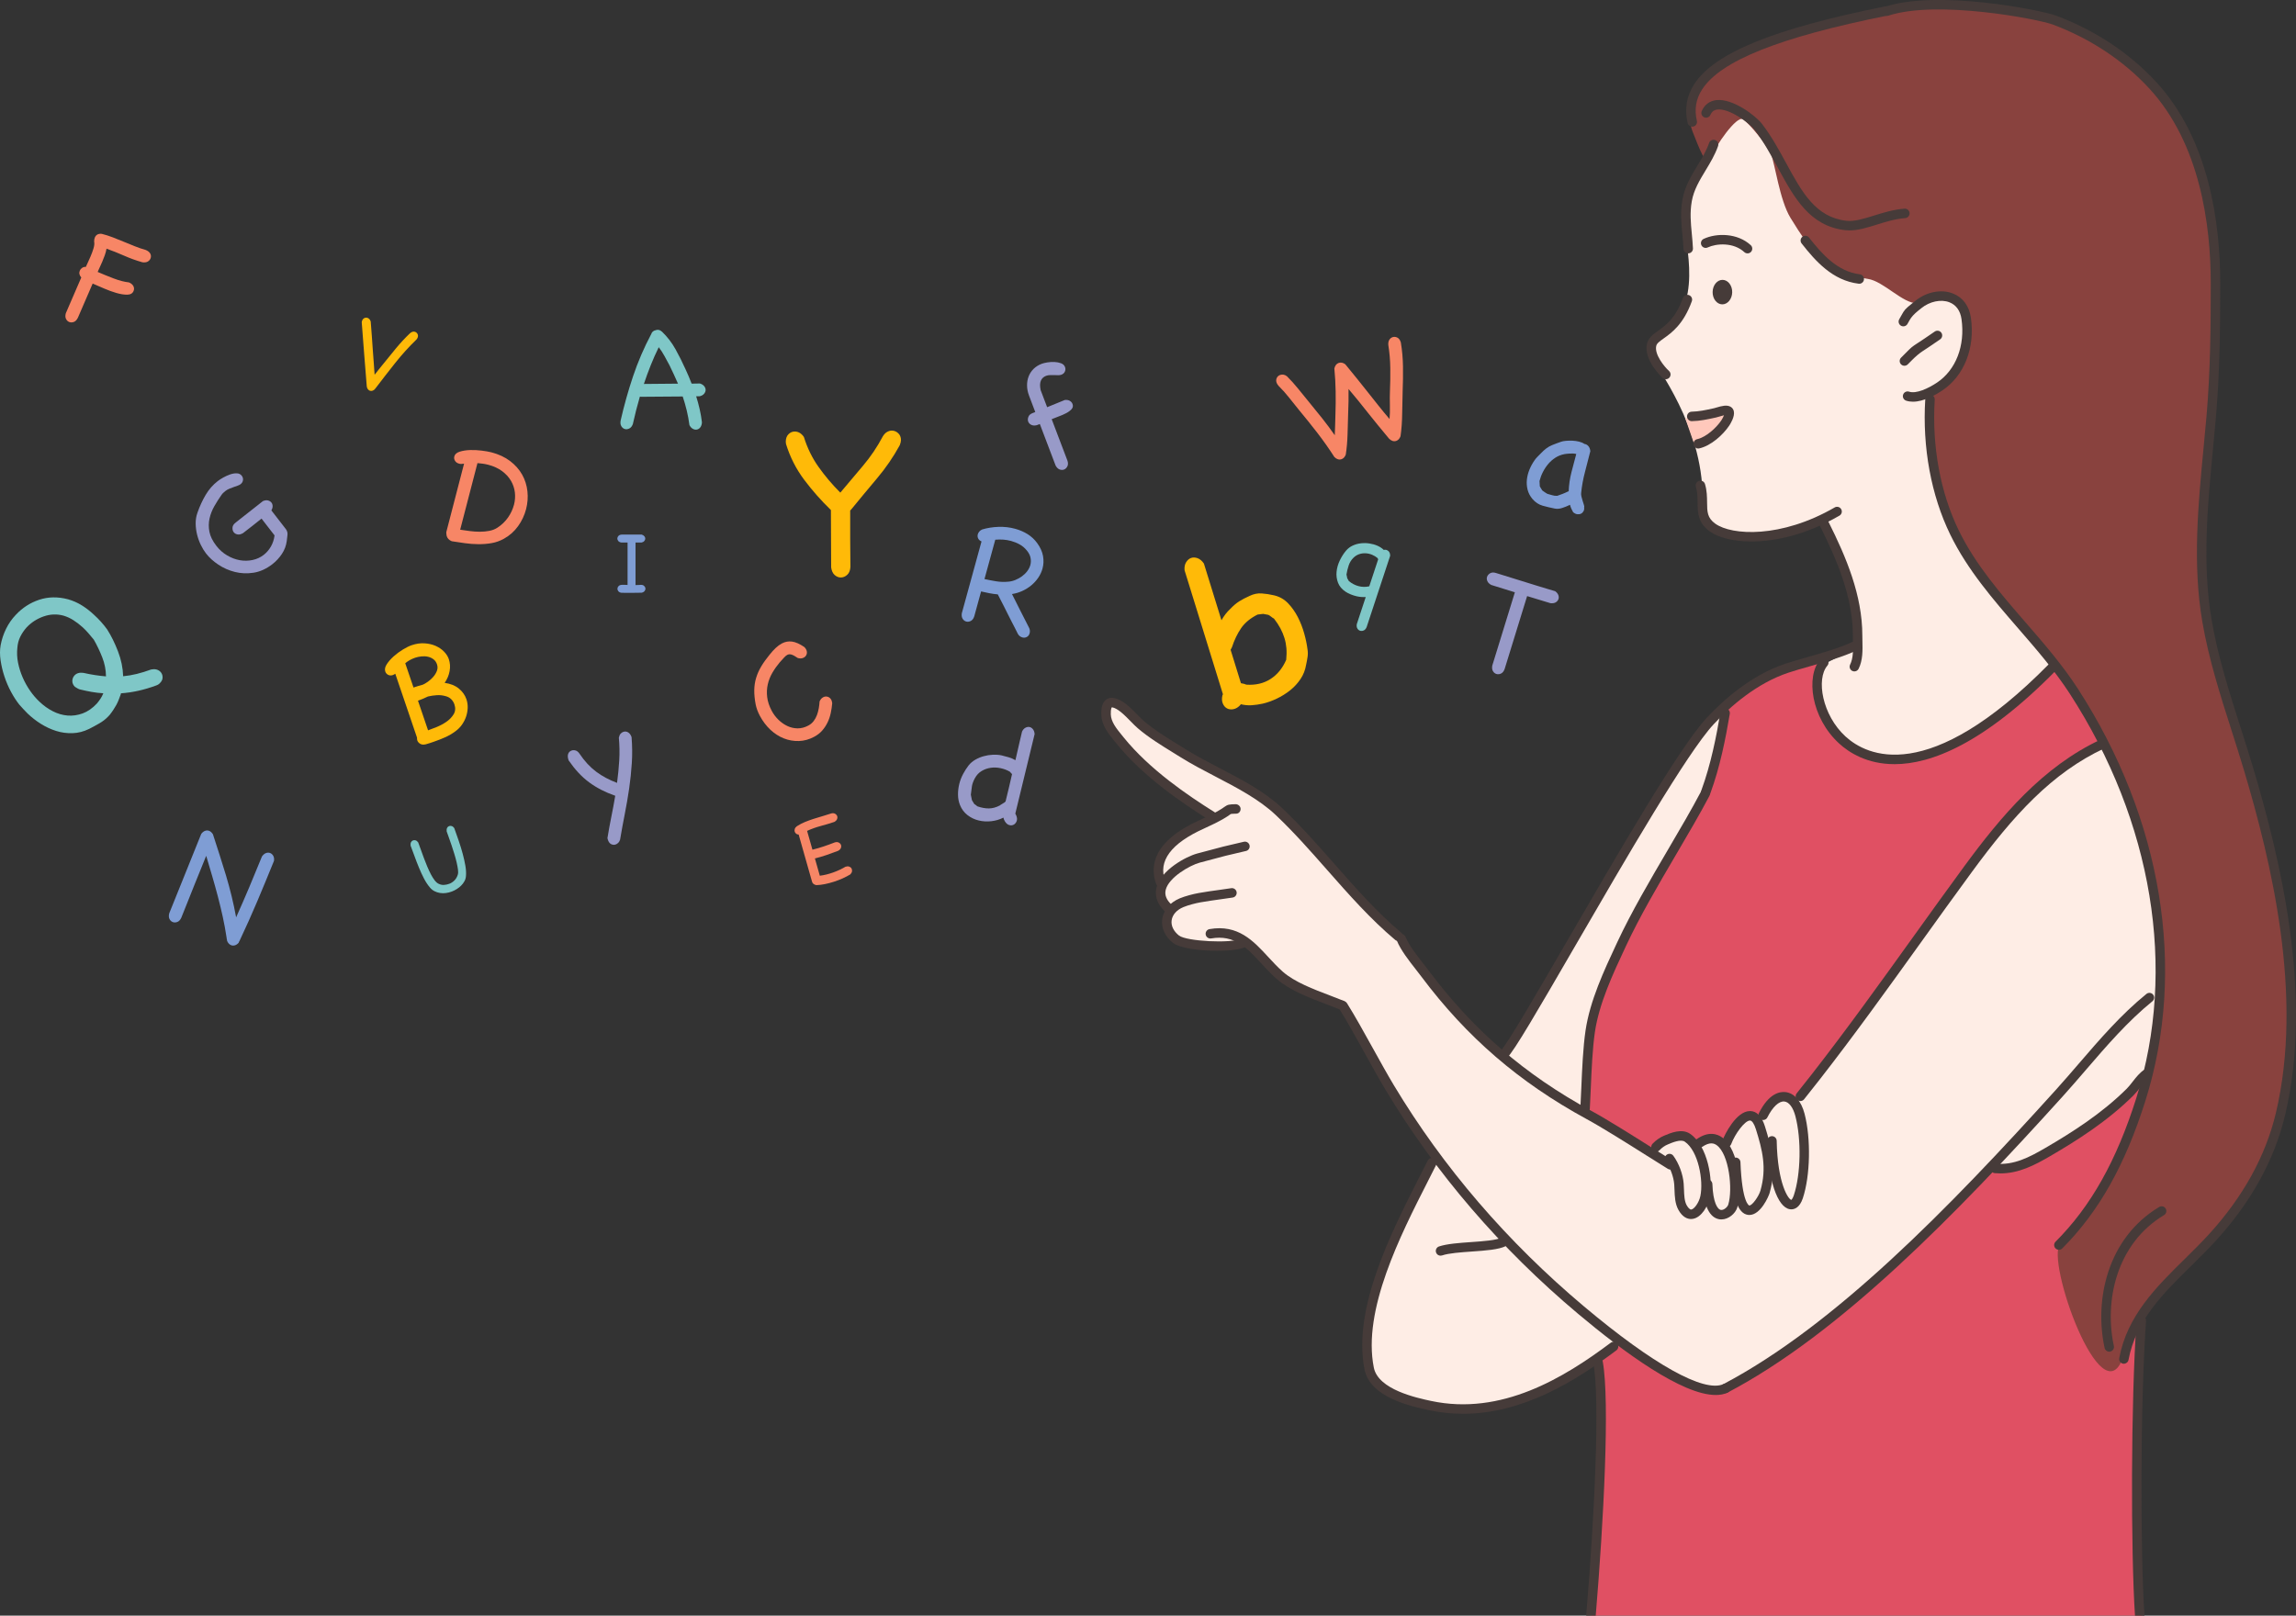 <?xml version="1.0" encoding="UTF-8"?>
<svg xmlns="http://www.w3.org/2000/svg" id="Layer_2" width="2091.6" height="1472.13" viewBox="0 0 2091.6 1472.13">
  <rect x="0" y="0" width="2091.6" height="1472.13" fill="#333333" stroke="none"/>
  <defs>
    <style>.cls-1,.cls-2,.cls-3,.cls-4,.cls-5,.cls-6,.cls-7,.cls-8,.cls-9,.cls-10{fill-rule:evenodd;}.cls-1,.cls-2,.cls-3,.cls-4,.cls-5,.cls-6,.cls-7,.cls-8,.cls-9,.cls-10,.cls-11{stroke-width:0px;}.cls-1,.cls-11{fill:#463b39;}.cls-2{fill:#89423e;}.cls-3{fill:#7fc7c7;}.cls-4{fill:#e05063;}.cls-5{fill:#ffc8bb;}.cls-6{fill:#ffba08;}.cls-7{fill:#feede5;}.cls-8{fill:#f78666;}.cls-9{fill:#989ac8;}.cls-10{fill:#7f9dd4;}</style>
  </defs>
  <g id="_Layer_">
    <g id="_ÎÓÈ_2_1_">
      <path class="cls-7" d="M1792.41,262.03c4.09-59.65-140.85-179.92-187.71-183.35-29.52-2.16-34.17,34.2-50.32,64.06-9.49,17.53-18.92,30.69-20.43,52.76-1.36,19.85,18.9,74.62-14.15,105.21-8.87,8.21-18.63,15.84-15.32,23.83,4.47,10.81,46.2,62.45,46.62,128.9.24,37.31,13.93,37.65,62.44,33.73,9.95-.81,32.89-5.51,42.84-12.8,7.16-5.25,39.21,75.69,35.66,104.78-2.97,24.45-48.04,20.93-45.95,49.43,4.38,59.48,70.42,82.58,102.6,71.72,64.85-21.89,158.12-115.92,166.42-154.59,11.53-53.68-123.81-267.63-122.71-283.68Z"></path>
      <path class="cls-7" d="M1571.72,651.88c-1.53,69.85-51.34,124.96-79.45,186.38-6.84,14.95-13.12,30.77-17.82,46.53-2.1,7.04-3.98,16.93-4.95,24.26-5.37,40.67,2.37,106.95,53.96,109.9,7.21.41,12.31.17,19.31-1.98,12.83-3.95,25.83-10.48,37.62-16.83,40-21.54,68.02-59.12,96.04-93.56,47-57.78,89.53-119.49,137.62-176.23,3.55-4.19,7.21-8.3,10.89-12.37,23.45-25.95,68.31-81.26,101.48-38.61,6.67,8.58,10.04,19.19,13.86,29.21,11.71,30.73,18.9,59,23.76,91.58,11.1,74.37,32.02,169.87-24.75,231.18-20.65,22.31-42.23,41.28-69.3,55.44-37.3,19.51-76.54,30.25-110.89,55.44-57.44,42.12-116.31,99.4-187.32,123.84-22.59,7.78-49.68-13.91-76.08-29.3-9.05-5.28-12.98-16.77-22.42-12.91-8.15,3.33-32.96,27.62-50.8,36.19-40.3,19.36-65.36,26.49-105.47,22.69-21.68-2.05-45.38-5.01-61.47-21.11-16.79-16.79-12.79-43.7-7.78-65.92,8.79-38.93,22.02-65.9,38.88-101.83,8.11-17.27,22.96-32.59,18.89-42.59-6.64-16.31-31.54-49.34-41.47-63.7-17.63-25.46-26.29-63.69-42.96-71.84-16.66-8.15-31.62-15.03-46.29-21.11-16.6-6.88-29.54-38.05-42.91-36.07-38.83,5.75-58.16,3.27-67.32-11.39-2.35-3.76.11-13.34-1-19.72-.91-5.24-5.52-7.18-6.15-11.6-2.04-14.15-2.35-24.03,2.69-35.01,5.7-12.41,10.4-11.17,18.81-20.79,1.29-1.47,29.7-10.4,23.26-16.83-18.26-18.26-54.33-34.78-70.29-56.93-8.75-12.14-24.76-25.76-20.79-41.09,3.38-13.01,28.07,13.01,33.66,17.82,24.75,21.28,43.45,27.48,68.81,41.08,40.6,21.78,74.49,59.03,106.63,93.77,28.19,30.48,49.37,48.16,57.23,60.19,16.83,25.74,24.72,36.61,41.58,53.96,9.15,9.41,34.32,40.26,47.02,46.04,10.89,4.95,49.64-69.02,59.9-87.12,32.12-56.68,60.66-106.48,95.04-161.87,10.6-17.08,18.32-29.7,34.16-49.5,3.29-4.11,16.77-16.01,16.58-7.67Z"></path>
      <path class="cls-4" d="M1658.47,603.72c4.05,1.63-.76,7.03-1.5,10.73-1.29,6.43-2.83,14.37-1.72,21.03,3.88,23.25,34.53,51.17,56.23,57.08,9.84,2.69,22.17-1.3,31.76-3.43,29.3-6.51,59.17-20.47,82.4-39.49,11.06-9.05,21.22-20.79,31.33-30.9,3.84-3.83,7.93-9.97,12.88-12.44,2.77-1.39,12.88,13.1,15.02,15.45,6.08,6.69,10.38,16.94,15.71,24.27,6.93,9.53,14.32,17.55,17.13,28.77,1.17,4.68-7.07,9.23-9.66,10.04-14.65,4.63-26.58,11.82-38.63,21.03-30.29,23.16-53.09,54.65-76.83,84.12-25.22,31.31-45.49,66.95-70.82,100.43-27.8,36.76-52.31,78.92-84.98,111.59-.76.75-5.2-2.02-6.57-2.89-4.41-2.81-9.39-1.39-13.25,2.09-3,2.69-6.36,2.08-7.65,5.94-.31.94-.85,6.44-2.15,7.3-1.17.78-6.13,2.2-7.29,2.1-5.2-.43-9.96-2-13.31,2.19-4.53,5.67-7.4,12.91-11.59,18.89-.48.69-2.31,4.29-3.43,4.29-1.37,0-3.97-2.98-5.58-3.43-4.04-1.16-6.25,2.57-9.87,2.57-2.9,0-7.77-.19-10.62-1.14-5.4-1.8-9.04-6.66-14.71-7.01-5.57-.35-12.03,3.05-17.03,5.97-3.79,2.21-5.48,5.07-9.15,6.91-3.12,1.56-9.74-2.88-12.45-3.86-10.61-3.86-16.45-6.97-25.75-13.73-4.19-3.05-17.79-6.95-20.6-11.16-5.73-8.6-.68-35.37,0-44.64,1.75-23.89,0-39.65,9.44-62.66,27.06-65.97,58.75-111.07,90.56-174.68,4.74-9.47,12.44-24.44,15.02-34.77,3.47-13.88,6.87-47.64,13.31-56.22,6.44-8.58,29.26-27.8,53.65-34.76,6.7-1.92,24.32-8.15,30.69-5.58Z"></path>
      <path class="cls-4" d="M1449.72,1472.13h501.23c-1.21-8.52-3.27-23.19-4.12-29.72-5.38-41.67-1.26-89.41.32-141.67,1.05-34.78-1.3-53.11,4.09-87.48,1.47-9.35-10.83-6.34-12.83,0-3.43,10.86-6.51,33.44-22.92,29.33-6.93-1.74-10.7-11.78-12.83-17.42-7.74-20.41-13.67-43.33-15.58-65.08-2.22-25.21,3.36-33.42,18.21-54.86,19.24-27.79,39.38-67.58,50.08-100.52,2.39-7.34,6.83-16.4,5.96-24.29-.29-2.66-4.17-.97-5.04-.46-5.58,3.28-16.21,17.91-21.41,21.69-22.8,16.58-33.8,22.93-56.04,40.3-10.11,7.9-26.61,17.92-39.43,20.98-13.77,3.28-17.68-2.53-30.15,5.79-8.4,5.6-21.7,20.03-28.52,27.21-15.88,16.71-33.47,32.01-49.96,48.12-33,32.24-68.97,61.07-106.33,88-15.63,11.27-39.23,29.81-59.17,32.79-22.04,3.31-64.95-26.04-82.49-38.09-5.79-3.98-14.52-3.06-21.41,5.35-11.33,13.85-1.85,44.94-2.39,73.28-.81,41.87-3.57,83.79-5.96,125.58-.63,10.98-2.36,30.76-3.3,41.16Z"></path>
      <path class="cls-2" d="M1721.06,8.61c-17.81,4.09-23.18,1.37-42.07,6.81s-61.87,14.07-83.48,25.66c-21.61,11.59-43.89,24.96-49.31,36.78-5.42,11.83-9.4,29.64-4.22,42.26,5.17,12.62,12.52,34.22,16.46,23.75,3.95-10.47,23.7-39.04,29.46-35.18,5.76,3.86,21.9,23.43,25.5,32.02,3.59,8.59,7.82,41.61,17.63,57.7,9.81,16.08,17.5,26.98,25.21,36.37,7.71,9.39,31.12,17.31,45.33,19.35,14.22,2.04,32.01,22.68,45.01,22.18,13-.5,26.29-17.53,38.37,2.12,5.01,8.14,14.5,21.45.91,50.76-7.79,16.78-32.99,27.26-29.01,36.86,3.99,9.59-1.81,57.4,13.29,95.47,4.59,11.58,36.86,85.81,96.99,138.98,12.53,11.08,32.93,49.25,53.48,85.81,7.58,13.5,31.34,67.91,41.02,123.89,5.95,34.43,10.33,83.95,6.16,105.11-7.52,38.18-21.79,151.47-90.87,218.16-13.99,13.51,37.75,159.8,57.29,102.91,4.62-13.46,14.64-35.26,30.47-55.78,30.96-40.11,74.7-80.96,77.52-84.61,4.23-5.49,44.95-65.37,44.62-181.7-.15-53.96-14.95-121.59-34.15-197.87-27.66-109.9-32.49-101.04-46.09-176.34-5.8-32.13,2.42-109.97,8.2-161.64,3.86-34.56,10.63-93.41,4.52-125.87-6.11-32.47,5.51-56.34-25.14-123.7-10.73-23.59-40.55-65.11-57.01-77.3-16.46-12.19-56.63-30.78-78.45-37.92-21.81-7.14-80.03-11.03-93.36-10.11-13.33.92-26.47.96-44.27,5.05Z"></path>
      <path class="cls-5" d="M1535.24,381.11c7.3-.13,20.13-3.39,27.23-4.95,2.41-.53,9.28-3.27,11.91-1.76,2.86,1.65-1.47,9.22-2.69,11.02-5.24,7.78-18.57,18.82-27.78,20.83l-8.68-25.15Z"></path>
      <path class="cls-11" d="M1540.51,1110.76c-3.09,0-7.67-1.41-11.52-8.35-3.11-5.6-3.35-12.4-3.57-18.4-.06-1.67-.11-3.3-.24-4.83-.57-7.03-3.63-15.26-7.79-20.97-1.4-1.93-.98-4.63.95-6.03,1.93-1.4,4.63-.98,6.03.95,5.11,7.01,8.72,16.73,9.42,25.36.13,1.65.19,3.41.26,5.22.19,5.28.38,10.73,2.48,14.52.7,1.26,2.62,4.12,4.19,3.89,2.66-.41,7-6.19,8.29-12.36,2.91-14-1.76-40.95-14.2-49.47-3.66-2.51-11.36.75-15.49,2.5-2.9,1.23-5.17,2.83-7.65,5.38-1.67,1.71-4.4,1.75-6.11.08-1.71-1.67-1.75-4.4-.08-6.11,3.28-3.38,6.5-5.62,10.42-7.29,6.11-2.58,16.25-6.87,23.8-1.69,15.98,10.95,21.19,41.87,17.76,58.35-1.51,7.2-7.29,17.89-15.45,19.13-.45.07-.96.11-1.51.11Z"></path>
      <path class="cls-11" d="M1568.17,1111.14c-.51,0-1.02-.03-1.54-.1-6.5-.86-14.44-7.08-15.32-31.8-.09-2.39,1.78-4.39,4.16-4.47,2.39-.19,4.39,1.78,4.47,4.16.6,16.7,4.59,23.12,7.83,23.55,2.72.32,5.97-2.71,6.62-4.82,4.3-13.97.75-45.99-10.46-54.13-2.35-1.71-6.3-3.39-13.51,1.66-1.95,1.39-4.64.91-6.02-1.05-1.37-1.95-.9-4.64,1.05-6.02,10.81-7.6,18.77-5.06,23.55-1.59,15.69,11.39,18.27,48.62,13.64,63.66-1.68,5.46-7.85,10.94-14.47,10.94Z"></path>
      <path class="cls-11" d="M1593.62,1107.07c-.37,0-.74-.02-1.11-.07-9.58-1.14-14.41-15.87-15.63-47.75-.09-2.38,1.77-4.39,4.15-4.48,2.23-.12,4.39,1.76,4.48,4.15,1.45,37.68,7.96,39.5,8.02,39.51,2.72.19,8.78-8.58,10.22-13.66,5.84-20.64,1.77-36.79-4.15-55.77-1.54-4.96-3.54-7.94-5.34-7.99-.02,0-.05,0-.07,0-4.68,0-13.57,12.04-17.11,21.48-.84,2.23-3.32,3.37-5.56,2.53-2.23-.83-3.36-3.32-2.53-5.56,2.16-5.76,12.7-27.08,25.2-27.08.1,0,.2,0,.31,0,6,.16,10.48,4.9,13.34,14.05,6.14,19.67,10.69,37.81,4.21,60.7-.77,2.72-8.06,19.94-18.43,19.94Z"></path>
      <path class="cls-11" d="M1631.78,1101.94c-.48,0-.9-.04-1.25-.1-11.51-1.76-20-27.34-20.64-62.19-.04-2.39,1.86-4.35,4.24-4.4h.08c2.35,0,4.27,1.88,4.32,4.24.73,39.21,10.7,53.5,13.32,53.82.18-.11,1.26-1.13,2.28-4.19,6.36-19.11,7-50.77,1.43-72.08-2.07-7.94-5.83-12.93-10.05-13.37-4.88-.51-10.68,4.9-15.47,14.48-1.07,2.14-3.66,2.99-5.79,1.93-2.13-1.07-3-3.66-1.93-5.79,8.99-17.97,18.93-19.76,24.09-19.2,8.07.84,14.45,8.05,17.51,19.78,5.92,22.7,5.22,56.52-1.6,76.99-2.89,8.66-7.68,10.09-10.52,10.09Z"></path>
    </g>
    <g id="_ÎÓÈ_3">
      <path class="cls-11" d="M1537.92,230.88c-2.29,0-4.2-1.8-4.31-4.12-.2-4.45-.62-8.79-1.02-12.98-1-10.43-1.94-20.28.07-31.81,2.09-11.96,8.02-21.75,13.75-31.23,4.15-6.86,8.07-13.33,10.55-20.49.78-2.25,3.26-3.45,5.49-2.66,2.25.78,3.44,3.24,2.66,5.5-2.78,8.01-7.12,15.18-11.32,22.12-5.56,9.2-10.82,17.88-12.62,28.24-1.81,10.38-.92,19.67.02,29.5.41,4.29.83,8.74,1.05,13.4.11,2.38-1.73,4.4-4.12,4.51-.07,0-.13,0-.2,0Z"></path>
      <path class="cls-11" d="M1517.51,345.54c-1.04,0-2.08-.37-2.91-1.13-.18-.16-17.55-16.21-14.27-31,1.27-5.69,5.63-8.8,10.25-12.08,6.69-4.76,15.86-11.28,22.52-29.82.81-2.25,3.28-3.43,5.52-2.6,2.24.81,3.41,3.28,2.61,5.52-7.58,21.08-18.45,28.82-25.64,33.93-4.12,2.93-6.3,4.57-6.82,6.92-1.69,7.61,7.12,18.62,11.65,22.75,1.76,1.61,1.89,4.34.28,6.1-.85.93-2.02,1.41-3.19,1.41Z"></path>
      <path class="cls-11" d="M1595.54,493.38c-17.06,0-30.43-3.76-37.97-9.16-10.95-7.85-11.03-17.28-11.11-26.4-.04-4.63-.08-9.41-1.54-14.29-.68-2.29.61-4.69,2.9-5.38,2.29-.7,4.69.62,5.38,2.9,1.81,6.06,1.86,11.71,1.91,16.7.07,8.52.12,14.16,7.51,19.45,14.98,10.74,59.89,13.45,108.75-14.83,2.07-1.19,4.7-.49,5.9,1.58,1.2,2.06.49,4.71-1.57,5.9-29.76,17.22-58.05,23.53-80.14,23.53Z"></path>
      <path class="cls-11" d="M1684.85,209.96c-1.27,0-2.53-.07-3.79-.21-32.51-3.68-46.56-29.51-61.44-56.85-6.39-11.75-13-23.89-21.33-34.76-4.53-5.91-22.88-19.64-33.81-18.33-3.04.36-4.99,1.86-6.32,4.86-.96,2.18-3.5,3.17-5.7,2.2-2.18-.97-3.16-3.52-2.2-5.7,2.56-5.78,7.12-9.22,13.19-9.94,15.11-1.82,36.09,14.35,41.69,21.65,8.75,11.4,15.52,23.85,22.07,35.89,14.37,26.41,26.78,49.22,54.82,52.39,7.27.83,15.91-1.87,25.06-4.72,8.36-2.61,17.84-5.56,27.86-6.32,2.38-.17,4.45,1.6,4.63,3.98.18,2.38-1.6,4.45-3.98,4.63-9.04.68-17.63,3.36-25.94,5.95-8.65,2.7-16.88,5.27-24.81,5.27Z"></path>
      <path class="cls-11" d="M1541.6,115.44c-1.97,0-3.74-1.35-4.2-3.34-2.96-12.72-.97-24.58,5.9-35.25,18.47-28.67,72.18-50.58,174.14-71.05,2.34-.46,4.61,1.05,5.09,3.38.47,2.34-1.05,4.61-3.38,5.08-98.15,19.71-151.71,41.08-168.58,67.26-5.64,8.75-7.19,18.11-4.76,28.62.54,2.32-.91,4.64-3.23,5.18-.33.08-.66.11-.98.11Z"></path>
      <path class="cls-1" d="M1560.16,266c.12-6.17,4.21-11.08,9.13-10.99,4.92.1,8.82,5.17,8.7,11.33-.12,6.17-4.21,11.08-9.13,10.99-4.92-.09-8.82-5.17-8.7-11.33Z"></path>
      <path class="cls-11" d="M1591.97,230.87c-1.05,0-2.1-.38-2.93-1.14-9.87-9.1-25.47-7.97-33.38-4.25-2.17,1.02-4.73.08-5.74-2.07-1.01-2.16-.08-4.73,2.07-5.74,11.79-5.53,30.83-5.4,42.9,5.72,1.75,1.61,1.86,4.35.25,6.1-.85.92-2.01,1.39-3.18,1.39Z"></path>
      <path class="cls-11" d="M1693.74,258.54c-.17,0-.35-.01-.52-.03-23.69-2.87-39.26-20.45-52-36.69-1.47-1.88-1.14-4.59.73-6.06,1.88-1.48,4.59-1.14,6.06.74,11.67,14.88,25.82,30.97,46.24,33.45,2.37.29,4.06,2.44,3.77,4.8-.27,2.19-2.13,3.8-4.28,3.8Z"></path>
      <path class="cls-11" d="M1547.01,408.68c-1.99,0-3.77-1.37-4.21-3.39-.51-2.33.96-4.63,3.29-5.14,7.99-1.76,17.32-10.14,22.02-17.14.91-1.35,1.83-3.18,2.39-4.61-1.53.35-3.59.97-4.57,1.27-1.03.31-1.91.57-2.53.71l-.99.22c-6.78,1.49-13.78,3.03-21.17,3.16h-.08c-2.35,0-4.27-1.88-4.32-4.24-.04-2.38,1.86-4.35,4.24-4.4,6.54-.12,12.82-1.5,19.48-2.96l.99-.22c.46-.1,1.12-.31,1.89-.54,5.17-1.56,9.71-2.69,13.09-.75,1.49.86,2.53,2.29,2.93,4.02,1.14,4.91-3.28,11.82-4.18,13.16-5.61,8.34-16.56,18.38-27.34,20.75-.31.07-.62.1-.93.1Z"></path>
      <path class="cls-11" d="M1689.29,611.78c-.65,0-1.31-.15-1.93-.46-2.13-1.07-3-3.66-1.93-5.79,2.93-5.85,2.74-13.62,2.56-21.13-.04-1.79-.08-3.54-.08-5.23,0-35.12-14.32-68.6-29.79-99.55-1.07-2.13-.2-4.73,1.93-5.79,2.13-1.06,4.73-.2,5.79,1.93,15.95,31.9,30.7,66.5,30.7,103.41,0,1.62.04,3.31.08,5.02.2,8.17.42,17.42-3.47,25.2-.75,1.51-2.28,2.39-3.87,2.39Z"></path>
      <path class="cls-11" d="M1445,1472.13h8.67c7.19-85.83,12.97-194.93,6.4-231.51-.42-2.34-2.66-3.9-5.01-3.49-2.35.42-3.91,2.67-3.49,5.01,6.04,33.64,1.12,138.42-6.57,229.98Z"></path>
      <path class="cls-11" d="M1443.97,1014.49c-.08,0-.16,0-.25,0-2.38-.14-4.2-2.18-4.06-4.55.32-5.7.59-11.96.87-18.46.74-17.29,1.57-36.9,3.84-52.35,3.99-27.26,16.86-54.78,28.21-79.07l.89-1.9c12.76-27.3,29.77-56.3,46.23-84.34,11.02-18.78,21.42-36.51,29.82-52.51,1.11-2.11,3.71-2.91,5.83-1.82,2.11,1.11,2.93,3.72,1.82,5.83-8.49,16.18-18.95,34-30.02,52.86-16.36,27.88-33.27,56.7-45.85,83.62l-.89,1.91c-11.1,23.74-23.68,50.65-27.49,76.66-2.2,15.02-3.03,34.39-3.76,51.47-.28,6.54-.55,12.83-.88,18.57-.13,2.3-2.03,4.07-4.31,4.07Z"></path>
      <path class="cls-11" d="M1953.56,1472.13c-3.81-56.88-3.9-193.68,1.44-268.47.17-2.38-1.62-4.44-4-4.61-2.47-.21-4.44,1.62-4.61,4-5.34,74.81-5.27,211.49-1.47,269.08h8.65Z"></path>
      <path class="cls-11" d="M1640.11,1003.27c-.95,0-1.91-.31-2.71-.96-1.86-1.5-2.15-4.22-.65-6.07,4.7-5.83,9.26-11.63,13.71-17.34,31.8-40.77,62.53-83.57,92.25-124.98,15.25-21.24,31.02-43.21,46.74-64.63,33.29-45.36,71.39-90.74,124.25-115.4,2.16-1,4.73-.07,5.74,2.09,1.01,2.16.07,4.73-2.09,5.74-48.26,22.52-83.24,61.33-120.93,112.69-15.7,21.39-31.46,43.33-46.69,64.56-29.77,41.47-60.56,84.35-92.47,125.25-4.48,5.74-9.06,11.59-13.79,17.45-.85,1.06-2.1,1.61-3.36,1.61Z"></path>
      <path class="cls-11" d="M1571.75,1269.45c-1.55,0-3.05-.84-3.82-2.31-1.11-2.11-.3-4.72,1.81-5.83,101.55-53.4,205.63-160.41,302.96-268.1,7.19-7.95,14.32-16.24,21.22-24.25,18.86-21.92,38.38-44.59,61.43-63.3,1.86-1.51,4.58-1.22,6.07.63,1.51,1.85,1.22,4.57-.63,6.07-22.45,18.22-41.71,40.59-60.33,62.22-6.93,8.05-14.1,16.39-21.35,24.41-97.88,108.28-202.61,215.92-305.35,269.95-.64.34-1.33.5-2.01.5Z"></path>
      <path class="cls-11" d="M1521.66,1065.69c-.77,0-1.55-.21-2.26-.64-5.41-3.33-12.11-7.56-19.42-12.16-17.92-11.3-40.22-25.36-54.86-33.33-61.27-33.38-109.04-74.6-150.33-129.74-1.57-2.1-3.3-4.31-5.08-6.59-6.37-8.14-13.59-17.36-17.24-26.17-.91-2.2.13-4.73,2.34-5.64,2.2-.91,4.73.13,5.64,2.34,3.2,7.71,10.03,16.45,16.06,24.15,1.82,2.33,3.58,4.58,5.19,6.73,40.52,54.1,87.41,94.57,147.55,127.33,14.88,8.1,37.31,22.25,55.33,33.61,7.28,4.59,13.96,8.8,19.34,12.11,2.03,1.25,2.66,3.91,1.41,5.94-.81,1.32-2.23,2.05-3.68,2.05Z"></path>
      <path class="cls-11" d="M1562.92,1271.1c-30.49,0-83.7-38.97-125.35-73.98-70.78-59.5-129.76-128.13-175.31-203.99-5.76-9.59-12.16-21.13-18.93-33.35-8.04-14.5-16.34-29.49-23.49-40.94-1.26-2.02-.65-4.68,1.38-5.95,2.02-1.26,4.68-.64,5.95,1.38,7.27,11.64,15.63,26.73,23.72,41.33,6.74,12.15,13.1,23.63,18.78,33.1,45.05,75.04,103.42,142.95,173.46,201.83,62.86,52.85,109.12,78.61,126.85,70.68,2.19-.99,4.74,0,5.7,2.18.97,2.18,0,4.73-2.18,5.7-3.1,1.38-6.65,2.03-10.58,2.03Z"></path>
      <path class="cls-11" d="M1369.89,965.19c-1.1,0-2.21-.42-3.05-1.26-1.69-1.69-1.69-4.42,0-6.11,6.11-6.1,32.79-52.13,61.03-100.86,45.61-78.68,102.38-176.6,126.89-202.86,15.72-16.84,40.9-39.07,71.62-49.31,5.13-1.71,11.85-3.63,18.97-5.68,14.94-4.28,31.88-9.13,41.65-14.02,2.13-1.06,4.72-.2,5.79,1.93,1.07,2.13.2,4.73-1.93,5.79-10.49,5.24-27.83,10.21-43.14,14.6-7.03,2.01-13.67,3.91-18.62,5.57-29,9.67-53.01,30.9-68.04,47.01-23.84,25.54-80.33,123-125.73,201.3-35.44,61.14-55.82,96.06-62.4,102.64-.84.84-1.95,1.26-3.05,1.26Z"></path>
      <path class="cls-11" d="M1332.81,1288.23c-10.13,0-20.48-1.03-31.05-3.29-16.04-3.44-53.59-11.49-58.71-37.08-11.07-55.36,24.33-124.94,50.18-175.75,2.57-5.05,5.04-9.9,7.35-14.52,1.07-2.13,3.66-2.99,5.79-1.93,2.13,1.07,3,3.66,1.93,5.79-2.32,4.63-4.79,9.5-7.37,14.58-25.27,49.68-59.89,117.72-49.41,170.14,4.01,20.04,38.91,27.52,52.06,30.34,64.16,13.75,121.22-21.1,163.75-53.01,1.91-1.43,4.61-1.05,6.04.86,1.43,1.91,1.05,4.61-.86,6.04-37.11,27.84-85.04,57.83-139.69,57.83Z"></path>
      <path class="cls-11" d="M1312.29,1144.16c-1.81,0-3.49-1.14-4.09-2.95-.75-2.26.47-4.71,2.73-5.46,7.29-2.43,18.44-3.21,29.22-3.97,11.22-.78,22.82-1.6,27.9-4.14,2.13-1.06,4.73-.2,5.79,1.93,1.07,2.13.2,4.73-1.93,5.79-6.62,3.31-18.54,4.14-31.15,5.03-10.25.72-20.83,1.46-27.09,3.55-.46.15-.91.22-1.37.22Z"></path>
      <path class="cls-11" d="M1273.75,857.43c-.98,0-1.97-.33-2.77-1.01-22.5-18.89-42.51-41.61-61.85-63.58-14.98-17.02-30.48-34.61-46.91-50.15-15.2-14.37-35.49-24.94-55.11-35.17-10.63-5.54-21.62-11.27-31.55-17.49-2.27-1.43-4.58-2.85-6.91-4.28-11.03-6.81-22.44-13.84-32.23-22.24-1.94-1.67-4.04-3.82-6.27-6.09-5.24-5.36-11.76-12.03-17.07-12.93-.29-.12-1.32,1.01-1.16,6.45.19,6.82,5.2,12.97,10.05,18.92l1.48,1.83c23.82,29.57,58.78,53.17,83,68.36,2.02,1.27,2.63,3.93,1.37,5.95-1.27,2.02-3.93,2.64-5.95,1.37-24.75-15.52-60.51-39.68-85.14-70.26l-1.45-1.79c-5.49-6.73-11.72-14.37-12-24.13-.12-4.16.16-10.06,3.92-13.33,1.37-1.19,3.77-2.48,7.32-1.87,8.08,1.38,15.37,8.83,21.8,15.41,2.09,2.13,4.06,4.15,5.71,5.58,9.27,7.96,20.39,14.81,31.14,21.44,2.35,1.45,4.68,2.88,6.97,4.32,9.64,6.04,19.99,11.44,30.95,17.16,20.15,10.5,40.98,21.36,57.05,36.55,16.72,15.8,32.35,33.55,47.46,50.72,19.13,21.73,38.91,44.2,60.92,62.68,1.83,1.53,2.07,4.25.53,6.08-.85,1.02-2.07,1.54-3.31,1.54Z"></path>
      <path class="cls-11" d="M1057.35,808.48c-1.76,0-3.42-1.09-4.06-2.84-5.8-15.9-3.57-38.97,40-58.58,15.23-6.86,19.73-10.1,21.89-11.66,3.34-2.41,4.41-2.44,10.34-2.61,2.29-.1,4.57,1.8,4.64,4.19.07,2.39-1.61,4.37-3.99,4.44h-.4c-2.18.07-4.07.13-4.47.27-.14.06-.65.43-1.05.72-2.39,1.72-7.37,5.32-23.4,12.54-30.12,13.56-42.04,29.62-35.43,47.74.82,2.24-.34,4.72-2.58,5.54-.49.18-.99.26-1.48.26Z"></path>
      <path class="cls-11" d="M1064.22,831.75c-1.07,0-2.13-.39-2.96-1.18-8.81-8.33-9.04-16.52-7.69-21.92,3.94-15.66,26.47-28.07,37.09-30.95,23.44-6.34,26.37-7.01,40.43-10.23l2.05-.47c2.31-.54,4.64.92,5.17,3.24.54,2.32-.92,4.64-3.24,5.17l-2.05.47c-13.92,3.19-16.82,3.85-40.1,10.15-9.01,2.44-28.12,13.37-30.97,24.72-1.17,4.66.54,9.09,5.24,13.54,1.73,1.64,1.81,4.37.17,6.1-.85.9-1.99,1.35-3.14,1.35Z"></path>
      <path class="cls-11" d="M1109,866.36c-16.07,0-34.31-2.4-40.3-7.11-7.41-5.84-11.03-13.78-9.94-21.79,1.11-8.13,7.07-15.18,15.93-18.88,5.1-2.13,12.39-3.98,17.34-4.87,6.17-1.11,12.44-1.97,18.51-2.81,3.7-.51,7.39-1.02,11.08-1.59,2.35-.37,4.56,1.26,4.92,3.61.36,2.36-1.26,4.56-3.61,4.92-3.73.57-7.46,1.09-11.2,1.61-5.98.83-12.16,1.68-18.16,2.76-4.35.78-11.06,2.47-15.54,4.34-6.1,2.54-10,6.94-10.7,12.08-.67,4.9,1.78,9.95,6.72,13.83,6.76,5.31,47.72,7.4,56.21,2.85,2.11-1.12,4.71-.33,5.84,1.77,1.13,2.1.33,4.72-1.77,5.84-4.29,2.29-14.29,3.43-25.32,3.43Z"></path>
      <path class="cls-11" d="M1222.57,920.29c-.55,0-1.1-.11-1.64-.32-3.77-1.55-7.88-3.11-12.16-4.73-15.9-6.03-33.92-12.86-45.78-23.28-5.13-4.5-9.68-9.44-14.09-14.21-13.04-14.12-24.3-26.3-45.56-22.66-2.34.4-4.58-1.18-4.98-3.53-.4-2.35,1.17-4.58,3.53-4.98,25.86-4.46,39.85,10.68,53.36,25.32,4.25,4.6,8.65,9.37,13.43,13.57,10.69,9.39,27.94,15.93,43.15,21.7,4.36,1.65,8.54,3.24,12.38,4.82,2.21.91,3.26,3.43,2.35,5.63-.69,1.67-2.3,2.68-3.99,2.68Z"></path>
      <path class="cls-11" d="M1742.61,366.03c-2.13,0-4.21-.29-6.19-.95-2.26-.75-3.48-3.2-2.73-5.46.75-2.26,3.2-3.48,5.46-2.73,6.4,2.15,17.29-2.86,25.35-8.23,17.27-11.51,25.84-33.7,22.38-57.91-1.09-7.62-4.89-12.9-11-15.3-7.67-3-17.99-.83-25.67,5.42l-2.87,2.32q-5.46,4.4-7.75,8.53c-.52.95-1.15,2.08-1.94,3.47-1.18,2.07-3.82,2.79-5.89,1.61-2.07-1.18-2.79-3.82-1.61-5.89.77-1.35,1.38-2.45,1.89-3.37,2.99-5.39,3.36-5.81,9.88-11.07l2.85-2.3c10.18-8.27,23.63-10.93,34.27-6.76,9.04,3.54,14.87,11.4,16.4,22.11,3.93,27.53-6.08,52.94-26.14,66.32-6.19,4.13-16.94,10.19-26.69,10.19Z"></path>
      <path class="cls-11" d="M1734.88,333.28c-1.1,0-2.21-.42-3.05-1.27-1.69-1.68-1.69-4.42,0-6.11l3.93-3.95c5.65-5.71,5.87-5.88,11.19-9.35,2.95-1.92,7.4-4.82,15.56-10.49,1.96-1.36,4.65-.88,6.01,1.08,1.36,1.96.88,4.65-1.08,6.01-8.27,5.75-12.79,8.7-15.78,10.64q-4.65,3.03-9.77,8.19l-3.95,3.97c-.84.84-1.95,1.27-3.05,1.27Z"></path>
      <path class="cls-11" d="M1875.6,1138.8c-1.1,0-2.21-.42-3.05-1.26-1.69-1.69-1.69-4.42,0-6.11,32.22-32.21,55.63-73.91,73.67-131.21,36.92-117.28,14.82-251.43-60.65-368.06-13.64-21.08-30.58-40.61-46.97-59.5-22.76-26.23-46.29-53.36-61.98-85.56-17.41-35.75-25.49-79.6-22.75-123.47.15-2.38,2.2-4.21,4.58-4.04,2.38.15,4.19,2.2,4.04,4.58-2.65,42.41,5.12,84.73,21.9,119.15,15.19,31.19,38.35,57.87,60.74,83.68,16.58,19.11,33.72,38.88,47.7,60.47,76.87,118.8,99.33,255.61,61.64,375.35-18.47,58.67-42.56,101.48-75.8,134.72-.84.84-1.95,1.26-3.05,1.26Z"></path>
      <path class="cls-11" d="M1934.81,1242.65c-.27,0-.53-.03-.8-.08-2.34-.44-3.89-2.69-3.44-5.04,7.27-38.78,33.77-64.86,59.39-90.09,7.44-7.33,15.13-14.91,22.22-22.66,31.24-34.21,51.79-71.44,61.1-110.67,25.41-107.11-4.41-229.49-29.05-312.22-3.64-12.22-7.59-24.55-11.4-36.49-10.2-31.92-20.75-64.91-26.57-98.92-8.99-52.46-3.8-106.76,1.22-159.27.9-9.44,1.8-18.84,2.61-28.17,3.56-41.04,3.86-82.25,3.86-120.94,0-53.28-9.74-127.34-56.11-177.59-23.3-25.24-53.6-45.33-87.63-58.09-13.27-4.98-105.37-22.78-149.97-8.15-2.27.75-4.7-.49-5.45-2.76-.74-2.26.49-4.7,2.76-5.45,47.35-15.53,141.44,2.92,155.69,8.26,35.29,13.23,66.74,34.09,90.94,60.32,48.28,52.3,58.41,128.62,58.41,183.44,0,38.88-.3,80.3-3.9,121.69-.81,9.36-1.72,18.78-2.62,28.25-4.97,51.95-10.11,105.67-1.31,156.99,5.73,33.41,16.18,66.11,26.29,97.74,3.83,11.97,7.78,24.35,11.45,36.65,24.93,83.68,55.07,207.56,29.17,316.67-9.65,40.67-30.89,79.2-63.13,114.5-7.24,7.93-15.02,15.59-22.53,22.99-25.81,25.41-50.19,49.41-56.97,85.53-.39,2.07-2.2,3.52-4.24,3.52Z"></path>
      <path class="cls-11" d="M1921.46,1231.65c-1.99,0-3.77-1.38-4.22-3.4-9.44-43.44,2.27-100,49.72-128.47,2.05-1.23,4.7-.56,5.92,1.48s.57,4.7-1.48,5.92c-43.78,26.26-54.51,78.8-45.72,119.23.51,2.33-.97,4.63-3.31,5.14-.31.07-.62.1-.92.1Z"></path>
      <path class="cls-11" d="M1725.9,696.3c-25.06,0-41.51-10.6-50.5-18.84-25.66-23.51-30.43-61.1-17.28-76.55,1.55-1.81,4.27-2.03,6.09-.49,1.82,1.55,2.03,4.27.49,6.09-10.43,12.24-4.74,45.1,16.53,64.58,19.02,17.42,75.14,45.86,185.29-65.98,1.68-1.71,4.41-1.72,6.11-.05,1.7,1.67,1.72,4.41.05,6.11-65.66,66.67-113.71,85.12-146.77,85.13Z"></path>
      <path class="cls-11" d="M1822.18,1069.19c-1.64,0-3.3-.07-4.98-.22-2.37-.2-4.14-2.29-3.93-4.67.21-2.37,2.24-4.19,4.67-3.93,16.69,1.43,30.47-5.71,45.51-14.48,23.77-13.86,51.16-31.13,74.09-54.01,1.75-1.75,3.44-3.92,5.23-6.21,3.18-4.09,6.48-8.31,10.89-11.16,1.99-1.3,4.68-.72,5.97,1.29,1.29,2,.72,4.68-1.29,5.97-3.18,2.06-5.89,5.54-8.76,9.22-1.87,2.4-3.8,4.88-5.94,7.02-23.63,23.58-51.59,41.22-75.84,55.36-14.34,8.37-28.66,15.84-45.61,15.84Z"></path>
      <path class="cls-11" d="M1553.9,726.09c-.49,0-1-.08-1.49-.27-2.24-.82-3.39-3.3-2.56-5.54,8.81-23.99,13.75-49.47,17.42-71.24.4-2.35,2.61-3.93,4.98-3.54,2.35.4,3.94,2.62,3.54,4.98-3.74,22.16-8.77,48.14-17.83,72.78-.64,1.75-2.29,2.83-4.05,2.83Z"></path>
      <path class="cls-3" d="M639.43,384.91c-.09,1.8-.57,3.28-1.42,4.42s-1.9,1.83-3.13,2.07c-1.24.24-2.47.02-3.7-.64-1.23-.66-2.28-1.8-3.13-3.42-.57-4.46-1.38-8.86-2.42-13.18-1.04-4.32-2.28-8.62-3.7-12.89l-37.75.28c-.19,0-.41-.03-.64-.07-.23-.05-.45-.07-.64-.07-2.37,8.07-4.51,16.43-6.41,25.07-.76,1.99-1.85,3.32-3.28,3.99-1.42.67-2.78.81-4.06.43-1.28-.38-2.33-1.23-3.13-2.56s-1.02-3.04-.64-5.13c3.13-13.77,6.91-27.24,11.33-40.39,4.42-13.16,9.95-26,16.6-38.54.57-1.8,1.9-2.94,3.99-3.42,1.04-.38,2.04-.45,2.99-.22.95.24,1.76.69,2.42,1.36.09,0,.14.02.14.07s.05.07.14.07c4.94,4.75,9.07,10.12,12.39,16.1,3.32,5.98,6.36,12.06,9.12,18.23,1.04,2.19,2.02,4.37,2.92,6.55.9,2.19,1.78,4.37,2.63,6.55l7.55-.14c1.8.57,3.13,1.43,3.99,2.56.85,1.14,1.26,2.3,1.21,3.49-.05,1.19-.54,2.33-1.49,3.42-.95,1.09-2.33,1.83-4.13,2.21h-2.99c1.23,3.89,2.3,7.81,3.2,11.75.9,3.94,1.59,7.95,2.07,12.04ZM600.1,316.38c-2.66,5.41-5.11,10.92-7.34,16.52-2.23,5.6-4.3,11.26-6.2,16.96l31.06-.28c-1.23-2.85-2.49-5.65-3.77-8.41-1.28-2.75-2.59-5.51-3.92-8.26-1.52-2.75-3.04-5.56-4.56-8.41-1.52-2.85-3.28-5.55-5.27-8.12Z"></path>
      <path class="cls-6" d="M387.83,678.2c-2.04.49-3.72.34-5.05-.46-1.33-.8-2.21-1.84-2.63-3.1-.22-.63-.29-1.46-.24-2.47l-19.82-58.27c-.72.54-1.48.95-2.29,1.23-1.53.52-2.93.44-4.21-.22-1.28-.67-2.15-1.68-2.61-3.03-.67-1.98-.22-4.19,1.36-6.63,1.58-2.44,3.67-4.84,6.29-7.18,2.61-2.34,5.44-4.43,8.48-6.27,3.04-1.84,5.68-3.13,7.93-3.9,4.05-1.37,7.94-1.95,11.68-1.71,3.74.23,7.12,1.01,10.13,2.34,3.01,1.33,5.56,3.07,7.65,5.22,2.09,2.15,3.55,4.44,4.37,6.87,1.16,3.42,1.41,7.02.74,10.81-.67,3.79-2.18,7.39-4.53,10.79,5.26.72,9.56,2.44,12.9,5.17,3.33,2.73,5.64,5.98,6.93,9.76.85,2.52,1.24,5.12,1.15,7.81-.09,2.69-.57,5.33-1.44,7.94-.87,2.6-2.12,5.06-3.74,7.37-1.62,2.31-3.6,4.31-5.93,6.01-2.96,2.21-6.12,4.06-9.47,5.55-3.35,1.49-6.74,2.82-10.16,3.99-1.26.43-2.5.85-3.71,1.26-1.22.41-2.47.79-3.76,1.13ZM405.84,634.3c-2.56-.74-5.19-1.02-7.89-.85-2.7.17-5.4.56-8.1,1.18-1.46.7-2.96,1.39-4.49,2.06-1.53.67-3.06,1.27-4.59,1.78l9.18,26.98c1.89-.64,4.42-1.61,7.59-2.88,3.18-1.28,6.17-2.88,8.98-4.79,2.81-1.91,5.04-4.2,6.69-6.87,1.65-2.67,1.9-5.71.73-9.13-.61-1.8-1.6-3.37-2.96-4.72-1.36-1.34-3.08-2.26-5.16-2.76ZM376.69,626.46c1.44-.49,2.86-.95,4.27-1.38,1.41-.43,2.85-.84,4.31-1.24,1.23-.52,2.73-1.41,4.51-2.66,1.78-1.26,3.39-2.71,4.84-4.36,1.45-1.64,2.56-3.45,3.35-5.43.78-1.97.82-3.99.12-6.06-.67-1.98-1.75-3.52-3.23-4.62-1.48-1.11-3.14-1.87-4.99-2.29-1.85-.42-3.82-.53-5.91-.32-2.09.21-4.03.62-5.82,1.23-3.42,1.17-6.41,2.83-8.98,5.01l7.53,22.12Z"></path>
      <path class="cls-8" d="M746.61,639.17c.76-1.8,1.85-3.09,3.28-3.85,1.34-.72,2.72-.86,4.13-.43,1.42.43,2.5,1.36,3.26,2.78.4.76.69,1.79.85,3.1-.26,2.94-.7,5.89-1.32,8.86-.62,2.97-1.56,5.79-2.83,8.46-1.27,2.67-2.88,5.14-4.84,7.43-1.96,2.28-4.44,4.23-7.46,5.84-4.52,2.42-9.15,3.7-13.86,3.85-4.71.15-9.28-.64-13.7-2.37-4.42-1.73-8.52-4.36-12.29-7.89-3.77-3.53-6.97-7.77-9.62-12.71-1.88-3.52-3.16-7.03-3.85-10.54-.89-4.69-1.3-8.99-1.24-12.91.06-3.91.63-7.63,1.71-11.17,1.07-3.53,2.62-6.99,4.63-10.38,2.01-3.39,4.52-6.91,7.52-10.56,1.93-2.43,3.81-4.51,5.63-6.24,1.83-1.73,3.7-3.1,5.63-4.14,2.93-1.56,6.02-2.14,9.26-1.71,3.24.42,6.98,2.09,11.23,4.99.65.62,1.18,1.31,1.58,2.06.8,1.51.99,2.97.56,4.38-.43,1.41-1.31,2.48-2.65,3.19-1.59.85-3.42.97-5.48.34-2.38-1.64-4.28-2.67-5.69-3.1-1.42-.43-2.71-.33-3.88.29-.92.49-1.89,1.3-2.9,2.44-1.01,1.14-2.3,2.55-3.87,4.25-2.51,2.96-4.75,6.12-6.73,9.49-1.97,3.37-3.38,6.92-4.24,10.66-.85,3.74-1.04,7.63-.54,11.68.49,4.05,1.88,8.2,4.16,12.47,1.61,3.02,3.65,5.73,6.11,8.12,2.47,2.4,5.17,4.29,8.12,5.68,2.95,1.39,6.05,2.1,9.3,2.14,3.25.04,6.51-.82,9.78-2.56,1.93-1.03,3.53-2.37,4.8-4.02,1.27-1.65,2.29-3.48,3.04-5.5.75-2.02,1.31-4.09,1.68-6.23.37-2.14.61-4.21.73-6.2Z"></path>
      <path class="cls-8" d="M411.62,493.2c-1.33-.54-2.38-1.23-3.14-2.07-.76-.83-1.27-1.73-1.52-2.67l-.2-.94c-.06-.51-.12-1.04-.18-1.59-.05-.55-.02-1.06.1-1.52l16.07-61.92c-.9.06-1.63.14-2.19.24-.57.1-1.31.03-2.23-.21-1.75-.45-3.02-1.32-3.81-2.61-.79-1.29-1.01-2.62-.66-4,.53-2.02,2.15-3.46,4.88-4.33,2.72-.86,5.82-1.36,9.29-1.49,3.47-.13,7.03.03,10.69.5,3.66.46,6.64.98,8.93,1.58,6.71,1.74,12.4,4.4,17.07,7.96,4.67,3.57,8.31,7.68,10.93,12.33,2.62,4.65,4.22,9.71,4.82,15.16.6,5.46.19,10.89-1.22,16.32-1.43,5.52-3.84,10.66-7.24,15.42-3.39,4.76-7.67,8.58-12.84,11.46-3.57,2.02-7.33,3.37-11.28,4.06-3.96.69-7.99,1.01-12.11.98-4.11-.04-8.2-.34-12.28-.91-4.07-.57-8.04-1.16-11.9-1.77ZM444.59,423.45c-1.56-.41-3.15-.72-4.76-.94-1.61-.22-3.23-.4-4.87-.53l-15.76,60.68c2.74.41,5.65.83,8.73,1.23,3.08.41,6.14.61,9.18.62,3.04,0,5.96-.27,8.75-.82,2.79-.55,5.25-1.53,7.39-2.94,3.77-2.46,6.95-5.51,9.52-9.16,2.56-3.65,4.4-7.59,5.5-11.82.95-3.68,1.2-7.39.76-11.14-.45-3.75-1.65-7.28-3.58-10.57-1.94-3.3-4.64-6.23-8.09-8.8-3.46-2.56-7.71-4.5-12.77-5.82Z"></path>
      <path class="cls-8" d="M770.25,789.76c1.21-.41,2.31-.46,3.27-.14.97.32,1.68.85,2.13,1.6.46.75.63,1.61.53,2.59-.11.98-.62,1.94-1.54,2.91-2.15,1.31-4.5,2.53-7.05,3.68-2.55,1.14-5.17,2.15-7.87,3.02-2.69.87-5.4,1.58-8.11,2.14-2.72.56-5.35.89-7.92.98-1.18-.22-2.11-.64-2.78-1.26-.67-.62-1.07-1.29-1.2-2.02l-.03-.1-12.12-42.7c-.92-.02-1.69-.29-2.33-.81-.63-.52-1.07-1.17-1.29-1.95-.22-.78-.18-1.61.13-2.51.31-.89.96-1.69,1.95-2.39,2.31-1.49,4.74-2.76,7.28-3.8,2.54-1.04,5.13-1.98,7.76-2.83,2.63-.85,5.28-1.65,7.94-2.41,2.66-.76,5.27-1.57,7.82-2.43,1.41-.47,2.62-.46,3.63.02,1.01.48,1.71,1.16,2.1,2.03.39.87.4,1.83.03,2.88-.37,1.05-1.22,1.94-2.55,2.67-3.84,1.3-7.95,2.53-12.35,3.71-4.4,1.17-8.54,2.67-12.44,4.47l4.86,17.12c3.41-.83,6.79-1.8,10.15-2.93,3.36-1.13,6.71-2.34,10.05-3.64,1.41-.47,2.62-.47,3.63.02,1.01.48,1.71,1.16,2.1,2.03.38.87.4,1.83.03,2.88-.37,1.05-1.22,1.94-2.56,2.67-3.47,1.34-6.98,2.61-10.53,3.83-3.54,1.21-7.09,2.25-10.62,3.12l4.47,15.76c4.06-.52,8.13-1.52,12.24-3,4.1-1.48,7.82-3.22,11.18-5.22Z"></path>
      <path class="cls-8" d="M70.87,289.64c-.95,1.97-2.19,3.22-3.72,3.75-1.52.53-2.94.51-4.25-.05-1.22-.53-2.16-1.48-2.81-2.84-.65-1.37-.69-3.07-.12-5.1l14.08-32.56c-1.81-2.02-2.25-4.13-1.31-6.31.41-.96,1.1-1.77,2.07-2.44.96-.67,2.11-.98,3.43-.92l.4-.92c.45-1.05,1.01-2.28,1.68-3.7.67-1.42,1.36-2.96,2.07-4.61,1.09-2.53,2.02-5.03,2.77-7.5.76-2.47.96-4.6.6-6.41,0-1.45.21-2.65.63-3.61,1.09-2.53,3.18-3.64,6.26-3.35,3.45.87,6.84,1.95,10.17,3.23,3.33,1.28,6.63,2.61,9.92,3.98,3.29,1.37,6.61,2.73,9.96,4.07,3.35,1.34,6.73,2.5,10.15,3.45,2.09.91,3.48,2.07,4.15,3.5.68,1.43.69,2.89.05,4.37-.53,1.22-1.42,2.15-2.68,2.8-1.26.64-2.86.81-4.79.49-5.62-1.6-11.08-3.57-16.38-5.92-5.3-2.34-10.68-4.49-16.15-6.44-.36,2.02-.89,4.04-1.61,6.06-.72,2.02-1.49,3.99-2.32,5.91-.64,1.48-1.27,2.87-1.87,4.15-.61,1.29-1.18,2.54-1.7,3.77l-.57,1.31c4.71,2.03,9.59,4.02,14.66,5.95,5.06,1.93,9.67,3.12,13.82,3.57,2.01.86,3.37,2.02,4.09,3.47.72,1.45.76,2.91.12,4.4-.94,2.18-2.87,3.29-5.78,3.32-2.91.03-6.21-.49-9.88-1.56-3.68-1.07-7.48-2.46-11.4-4.15-3.92-1.7-7.32-3.17-10.2-4.41l-13.51,31.26Z"></path>
      <path class="cls-9" d="M239.56,456.58c1.72-.73,3.25-.92,4.59-.58,1.34.34,2.39,1,3.15,1.97.7.9,1.05,1.98,1.06,3.23,0,1.25-.37,2.54-1.15,3.86l13.09,16.9c1.28,1.65,1.81,3.46,1.59,5.43-.22,1.97-.44,3.82-.66,5.55-.54,4.27-2.03,8.2-4.45,11.83-2.43,3.62-5.33,6.74-8.71,9.35-5.48,4.24-11.18,6.82-17.08,7.73s-11.58.67-17.02-.7c-5.45-1.37-10.46-3.58-15.05-6.64-4.59-3.05-8.34-6.46-11.24-10.22-1.69-2.18-3.26-4.75-4.71-7.71-1.45-2.96-2.59-6.1-3.42-9.42-.83-3.32-1.26-6.71-1.3-10.17-.03-3.46.52-6.77,1.67-9.94,2.02-5.77,4.5-11.14,7.43-16.11,2.93-4.98,6.62-9.18,11.05-12.61,1.28-.99,2.92-2.05,4.92-3.18,2.01-1.13,4.07-2.07,6.2-2.82,2.13-.75,4.17-1.1,6.13-1.05,1.96.05,3.49.78,4.59,2.21.93,1.2,1.3,2.53,1.12,4-.19,1.47-.92,2.69-2.19,3.68-.68.52-1.58.98-2.71,1.38-1.13.4-2.34.82-3.61,1.27-1.28.45-2.57.95-3.9,1.48-1.32.54-2.51,1.22-3.56,2.04-.75.58-1.44,1.17-2.05,1.77-.62.6-1.18,1.27-1.68,2.02-2.23,3.16-4.37,6.53-6.41,10.1-2.04,3.57-3.5,7.31-4.37,11.23-.87,3.92-.91,7.94-.11,12.07.8,4.13,2.91,8.41,6.34,12.84,2.79,3.61,6.06,6.51,9.81,8.71,3.75,2.2,7.58,3.65,11.48,4.35,3.91.7,7.77.65,11.6-.15,3.83-.8,7.24-2.37,10.24-4.69,2.63-2.04,4.81-4.57,6.55-7.6,1.74-3.03,2.85-6.41,3.32-10.14l-11.86-15.32c-2.8,2.28-5.6,4.52-8.42,6.7-2.82,2.18-5.65,4.38-8.51,6.59-1.83,1.05-3.48,1.43-4.97,1.14-1.49-.29-2.64-.96-3.45-2.01-.81-1.05-1.18-2.42-1.1-4.1.08-1.68.98-3.2,2.71-4.53.75-.58,2.33-1.84,4.74-3.77,2.41-1.93,5.01-3.97,7.79-6.12,2.78-2.15,5.37-4.19,7.79-6.12,2.41-1.93,3.99-3.18,4.74-3.76Z"></path>
      <path class="cls-3" d="M137.65,610.05c3.42-.71,6.2-.08,8.32,1.9,1.36,1.32,2.07,2.96,2.15,4.92.08,1.97-.64,3.71-2.15,5.24-.95,1.2-2.29,2.06-4.01,2.6-10.81,3.98-21.41,6.32-31.78,7.03-.1.26-.16.57-.18.92-.73,2.01-1.4,3.8-2.02,5.38-.62,1.57-1.32,3.05-2.1,4.43-.79,1.39-1.64,2.79-2.56,4.21-.92,1.42-2.05,2.99-3.39,4.7-.19.17-.4.4-.64.7-.24.3-.5.58-.78.83-2.26,2.38-4.96,4.46-8.08,6.26-3.12,1.8-6.2,3.46-9.22,5-4.94,2.42-9.95,3.71-15.04,3.89-5.09.18-10.05-.48-14.87-1.98-4.82-1.5-9.46-3.64-13.9-6.41-4.44-2.77-8.53-5.95-12.27-9.53-1.36-1.32-2.67-2.68-3.93-4.08-1.26-1.4-2.48-2.76-3.66-4.07-2.59-3.26-5.09-7.11-7.48-11.55-2.4-4.45-4.4-9.12-6.02-14.02-1.62-4.9-2.78-9.81-3.51-14.75-.72-4.94-.71-9.53.05-13.77.99-5.29,2.66-10.31,5-15.04,2.34-4.74,5.3-8.97,8.88-12.7,5.95-6.37,13.03-10.93,21.23-13.67,8.21-2.73,16.97-2.88,26.29-.43,4.57,1.31,8.79,3.18,12.67,5.61,3.88,2.43,7.52,5.25,10.92,8.46,4.51,4.07,8.51,8.51,12,13.32,3.71,5.81,7.01,12.49,9.92,20.04,2.9,7.55,4.47,15.12,4.7,22.7,4.21-.41,8.39-1.12,12.55-2.15,4.15-1.03,8.46-2.37,12.91-4ZM96.55,616.32c-.05-5.89-1.17-11.64-3.38-17.29-2.2-5.64-4.77-11.03-7.71-16.17-1.59-1.96-3.23-3.91-4.91-5.87-1.68-1.96-3.46-3.79-5.33-5.49-2.64-2.37-5.38-4.47-8.23-6.31-2.84-1.84-5.89-3.25-9.14-4.22-6.06-1.65-12.11-1.41-18.15.73-6.04,2.13-11.18,5.45-15.43,9.95-2.37,2.64-4.3,5.48-5.79,8.52-1.5,3.04-2.38,6.38-2.66,10.02-.5,4.52-.3,9.07.62,13.67.92,4.59,2.33,9.08,4.24,13.45,1.91,4.38,4.19,8.46,6.85,12.26,2.65,3.79,5.51,7.1,8.57,9.94,3.65,3.48,7.67,6.35,12.05,8.58,4.38,2.23,8.86,3.54,13.43,3.91,4.57.37,9.15-.28,13.74-1.96,4.59-1.68,8.91-4.68,12.97-9.02,1.14-1.36,2.22-2.8,3.23-4.31,1.01-1.51,1.88-3.18,2.6-5.01-3.56-.19-7.1-.6-10.63-1.23-3.53-.63-7.15-1.4-10.84-2.3-.96-.32-1.77-.7-2.41-1.13-.65-.44-1.31-.85-2.01-1.24-1.53-1.51-2.31-3.22-2.34-5.14-.03-1.92.61-3.64,1.94-5.18,1.89-2.04,4.56-2.84,8.01-2.39,3.61.81,7.14,1.49,10.59,2.02,3.45.54,6.81.94,10.1,1.2Z"></path>
      <path class="cls-8" d="M1264.73,314.4c-.16-1.95.14-3.53.89-4.74.74-1.2,1.75-2.02,3.01-2.44,1.35-.45,2.74-.35,4.17.32,1.43.67,2.48,1.99,3.15,3.97l.18.54c1.2,7.12,1.85,14.46,1.96,22.05.1,7.59,0,14.93-.3,22.06-.22,6.49-.36,13.41-.44,20.75-.08,7.34-.58,14.23-1.52,20.66-.86,2.19-2.15,3.58-3.86,4.16-2.25.76-4.43.09-6.54-2-3.71-4.46-7.15-8.61-10.3-12.46-3.15-3.85-6.17-7.59-9.05-11.23-2.88-3.64-5.75-7.23-8.6-10.78-2.85-3.55-5.85-7.15-8.99-10.8.07,3.78.07,7.54-.02,11.28-.09,3.74-.21,7.49-.34,11.24-.19,5.98-.37,12.21-.54,18.68-.17,6.47-.71,12.67-1.62,18.59-.86,2.19-2.15,3.58-3.86,4.16-2.25.76-4.43.1-6.54-2-4.87-7.58-10.02-14.89-15.45-21.93-5.44-7.04-11.02-14-16.75-20.88-2.9-3.53-5.88-7.26-8.96-11.18-3.08-3.92-6.26-7.48-9.55-10.69-.97-1.08-1.61-2.11-1.95-3.1-.51-1.53-.44-2.96.21-4.28.65-1.33,1.7-2.23,3.14-2.72.9-.31,1.87-.38,2.93-.24,1.05.15,2.12.63,3.2,1.47,3.47,3.44,6.87,7.23,10.22,11.36,3.35,4.13,6.57,8.08,9.65,11.86,4.4,5.33,8.53,10.43,12.38,15.29,3.85,4.87,7.62,9.94,11.3,15.21.2-3.28.31-6.5.35-9.67.03-3.17.12-6.33.26-9.48.24-6.7.31-13.64.19-20.82-.12-7.18-.51-14.11-1.17-20.81.59-2.71,1.92-4.41,3.99-5.11,1.98-.67,3.98-.24,6,1.28,3.89,4.7,7.53,9.16,10.91,13.38,3.38,4.22,6.69,8.37,9.92,12.44,3.23,4.08,6.41,8.09,9.55,12.04,3.14,3.96,6.45,7.95,9.91,11.99.32-3.81.42-8.04.31-12.66-.11-4.62-.1-8.82.04-12.57.3-6.82.41-13.85.32-21.09-.09-7.24-.69-14.28-1.8-21.12Z"></path>
      <path class="cls-10" d="M887.53,561.57c-.67,2.08-1.72,3.49-3.15,4.23-1.43.74-2.84.92-4.21.54-1.28-.35-2.34-1.16-3.17-2.42-.84-1.27-1.11-2.94-.84-5.03l17.98-65.54c-1.42-.59-2.43-1.48-3.03-2.68-.61-1.2-.72-2.49-.35-3.86.23-.82.67-1.64,1.33-2.44.66-.8,1.55-1.45,2.67-1.93,4.62-1.39,9.56-2.18,14.83-2.36,5.27-.18,10.38.41,15.32,1.77,4.03,1.11,7.75,2.72,11.16,4.83,3.41,2.12,6.33,4.84,8.77,8.17,2.86,3.93,4.63,7.87,5.33,11.8s.54,7.73-.47,11.4c-.8,2.93-2.08,5.68-3.82,8.26-1.74,2.57-3.83,4.88-6.26,6.93-2.43,2.04-5.14,3.76-8.13,5.15-2.99,1.4-6.19,2.37-9.59,2.91,2.4,4.9,5.01,10.09,7.84,15.6,2.82,5.5,5.45,10.66,7.88,15.46.66,1.56.77,3.12.34,4.67-.43,1.56-1.27,2.68-2.55,3.36-1.27.69-2.64.83-4.11.43-.73-.2-1.49-.58-2.27-1.14-.78-.56-1.42-1.36-1.93-2.38-.37-.79-1.04-2.13-2-4.02-.96-1.89-2.05-4.01-3.28-6.36-1.22-2.36-2.5-4.87-3.83-7.56-1.33-2.68-2.59-5.19-3.77-7.53-1.18-2.34-2.26-4.43-3.23-6.28-.97-1.84-1.64-3.16-2.02-3.95-2.6-.22-5.16-.58-7.69-1.07-2.52-.5-5.03-1.04-7.53-1.62l-6.22,22.67ZM935.22,501.38c-1.77-2.16-3.87-3.92-6.31-5.28-2.44-1.36-5.03-2.41-7.78-3.17-2.38-.65-4.78-1.06-7.19-1.23-2.42-.17-4.84-.14-7.26.08l-9.84,35.86c3.53.77,7.09,1.45,10.67,2.04,3.58.59,7.24.7,10.98.35,2.22-.18,4.41-.71,6.57-1.6,2.16-.89,4.17-2.01,6.02-3.37,1.85-1.36,3.44-2.92,4.76-4.68,1.32-1.76,2.24-3.6,2.77-5.52.58-2.11.64-4.31.19-6.6-.45-2.29-1.64-4.59-3.57-6.89Z"></path>
      <path class="cls-9" d="M1416.72,538.71c1.46,1.05,2.44,2.25,2.91,3.59.47,1.34.49,2.59.03,3.74-.48,1.24-1.33,2.2-2.53,2.87-1.2.67-2.77.91-4.69.71l-21.27-6.46-20.48,66.44c-.74,2.06-1.84,3.44-3.29,4.13-1.45.69-2.87.82-4.23.4-1.27-.39-2.3-1.24-3.09-2.53-.79-1.29-1.02-2.98-.67-5.06l20.6-66.85-21.5-6.68c-1.79-.95-2.99-2.15-3.59-3.57-.6-1.43-.66-2.76-.17-4.01.51-1.33,1.46-2.38,2.84-3.15,1.38-.76,3.11-.82,5.2-.17,1.09.34,3.01.94,5.78,1.79,2.77.86,5.96,1.85,9.59,2.98,3.63,1.13,7.48,2.32,11.56,3.59,4.08,1.27,7.94,2.46,11.57,3.59,3.63,1.13,6.84,2.1,9.62,2.91,2.78.81,4.71,1.39,5.8,1.73Z"></path>
      <path class="cls-6" d="M774.72,516.35c-.14,3.28-1.11,5.75-2.89,7.39-1.79,1.64-3.75,2.46-5.89,2.46-2,0-3.85-.75-5.57-2.25-1.71-1.5-2.78-3.82-3.21-6.96,0-8.71-.04-17.38-.11-26.02-.07-8.64-.11-17.38-.11-26.23-8.85-8.57-16.96-17.75-24.31-27.53-7.35-9.78-12.89-20.67-16.6-32.66,0-.28-.03-.6-.1-.96-.07-.36-.11-.68-.11-.96,0-3,.82-5.32,2.46-6.96,1.64-1.65,3.54-2.47,5.68-2.47,3.28,0,6.07,1.64,8.35,4.93,3.14,10.14,7.64,19.31,13.5,27.52,5.85,8.21,12.42,15.96,19.7,23.24,6.86-8.14,13.74-16.32,20.67-24.52,6.93-8.21,12.89-17.03,17.88-26.46,1.14-2,2.47-3.42,3.96-4.28,1.5-.85,2.96-1.28,4.39-1.28,2.14,0,4.07.79,5.78,2.35,1.71,1.57,2.57,3.64,2.57,6.21,0,1.29-.36,2.85-1.07,4.71-5.85,10.71-12.78,20.81-20.78,30.31-8,9.5-15.85,18.96-23.56,28.38l-.85.86v25.6c0,8.49.07,17.02.21,25.6Z"></path>
      <path class="cls-3" d="M406.9,757.49c-.15-1.25-.02-2.28.39-3.09.41-.81,1.01-1.37,1.81-1.67.74-.28,1.54-.29,2.39-.03.85.26,1.63.88,2.33,1.86,1.32,3.61,2.66,7.43,4.03,11.45,1.37,4.02,2.59,7.97,3.64,11.85,1.06,3.88,1.88,7.58,2.48,11.11.6,3.53.76,6.65.49,9.37-.11,1.61-.55,3.13-1.34,4.58-.79,1.44-1.78,2.77-2.99,3.98-1.2,1.21-2.54,2.28-4.02,3.2-1.48.92-2.96,1.67-4.44,2.23-1.77.68-3.57,1.14-5.4,1.38-1.83.25-3.64.23-5.41-.04-1.77-.27-3.45-.81-5.03-1.61-1.58-.8-2.97-1.92-4.17-3.36-2.02-2.37-3.83-5.12-5.46-8.26-1.62-3.14-3.14-6.43-4.56-9.88-1.42-3.45-2.75-6.89-3.99-10.34-1.25-3.44-2.45-6.68-3.61-9.7-.15-1.25-.02-2.28.39-3.09.41-.81,1.01-1.36,1.81-1.67.74-.28,1.54-.29,2.39-.03.85.26,1.63.88,2.33,1.86.72,1.88,1.51,4.05,2.38,6.49.87,2.45,1.78,4.97,2.75,7.58.96,2.61,1.98,5.19,3.06,7.75,1.08,2.56,2.18,4.94,3.31,7.12,1.13,2.18,2.3,4.05,3.51,5.62,1.22,1.56,2.46,2.62,3.72,3.19,1.68.8,3.35,1.12,5.03.97,1.68-.15,3.23-.5,4.65-1.04,1.71-.65,3.25-1.67,4.62-3.04,1.37-1.37,2.4-3.13,3.07-5.29.36-1.12.41-2.66.15-4.62-.26-1.96-.67-4.14-1.23-6.54-.56-2.4-1.24-4.94-2.06-7.59-.82-2.66-1.65-5.27-2.5-7.82-.85-2.55-1.68-4.95-2.5-7.18-.82-2.23-1.5-4.13-2.03-5.69Z"></path>
      <path class="cls-10" d="M583.63,532.9c1.3-.06,2.31.24,3.05.89.73.65,1.16,1.39,1.28,2.21.12.82-.1,1.64-.66,2.43-.56.79-1.49,1.34-2.78,1.64-3.07.12-6.11.16-9.15.13-3.04-.03-6.09-.05-9.15-.05-1.3-.17-2.25-.63-2.87-1.37-.62-.74-.92-1.53-.89-2.39.03-.85.38-1.64,1.06-2.34.68-.71,1.66-1.09,2.96-1.15h2.61c.86,0,1.72.03,2.61.09v-38.64h-5.57c-1.3-.18-2.26-.63-2.88-1.37-.62-.73-.91-1.53-.89-2.38.03-.85.38-1.64,1.06-2.34.68-.71,1.67-1.09,2.96-1.15h18.22c1.12.35,1.94.88,2.47,1.59.53.71.78,1.43.75,2.17-.03.74-.34,1.44-.93,2.12-.59.68-1.44,1.14-2.56,1.37h-5.39v38.73c.76,0,1.53-.01,2.3-.04.77-.03,1.56-.07,2.39-.13Z"></path>
      <path class="cls-6" d="M373.46,303.71c1.52-1.37,3.02-1.84,4.5-1.4.97.28,1.73.89,2.3,1.83.56.93.67,1.98.33,3.14-.17.58-.54,1.24-1.11,1.98-6.93,6.7-13.48,13.94-19.64,21.71-6.16,7.77-12.15,15.48-17.97,23.14-.69.92-1.46,1.53-2.32,1.84-.86.31-1.68.35-2.44.12-.71-.21-1.33-.64-1.88-1.29-.54-.65-.91-1.49-1.09-2.53-.82-9.82-1.61-19.59-2.35-29.31-.74-9.73-1.49-19.49-2.25-29.29.03-.13.06-.28.08-.45.02-.17.04-.32.08-.45.4-1.35,1.08-2.29,2.03-2.81.96-.52,1.92-.64,2.88-.36,1.48.44,2.52,1.55,3.11,3.33.41,4.8.75,9.24,1.02,13.3.28,4.06.55,8.01.82,11.83.28,3.82.56,7.61.85,11.37s.58,7.77.86,12.05c1.26-1.66,2.56-3.32,3.93-4.98,1.36-1.66,2.7-3.32,4.02-4.95,3.86-4.81,7.74-9.58,11.64-14.3,3.91-4.73,8.1-9.23,12.57-13.51Z"></path>
      <path class="cls-10" d="M238.62,780.4c1.15-1.58,2.39-2.62,3.72-3.1,1.32-.49,2.6-.48,3.84.01,1.14.47,2.06,1.3,2.75,2.5.69,1.2.92,2.73.68,4.58-5.1,12.59-10.12,24.74-15.07,36.47-4.95,11.73-10.33,23.74-16.13,36.05,0,0,.03.06.08.19l-.13-.06c-.27.41-.46.76-.59,1.07-.12.31-.26.64-.4.99-1.1,1.2-2.25,1.96-3.46,2.29-1.21.33-2.34.28-3.4-.15-1.58-.64-2.8-1.95-3.63-3.93-.03-.42-.08-.8-.15-1.14-.07-.34-.14-.67-.21-1.01l-.13-.05.11-.27c-1-6.65-2.18-13.1-3.54-19.34-1.37-6.24-2.86-12.43-4.47-18.57-1.62-6.14-3.31-12.25-5.1-18.35-1.78-6.1-3.63-12.36-5.54-18.77-1.89,4.67-3.72,9.18-5.48,13.54-1.76,4.36-3.55,8.76-5.35,13.21-1.8,4.45-3.66,9.1-5.57,13.96-1.92,4.86-4.02,10.11-6.3,15.74-.91,1.99-2.12,3.26-3.63,3.83-1.51.57-2.93.58-4.25.05-1.23-.5-2.19-1.42-2.87-2.78-.68-1.35-.76-3.05-.24-5.1,4.81-11.89,9.66-23.93,14.56-36.14s9.74-24.26,14.56-36.15c.99-1.44,2.15-2.4,3.48-2.89,1.32-.49,2.6-.48,3.84.01,1.23.5,2.36,1.52,3.37,3.06,2.09,6.49,4.14,12.82,6.14,19.01,2,6.19,3.93,12.37,5.78,18.56,1.85,6.18,3.55,12.43,5.09,18.74,1.54,6.31,2.92,12.78,4.13,19.42,4.27-9.54,8.28-18.73,12.01-27.57,3.73-8.84,7.58-18.15,11.53-27.92Z"></path>
      <path class="cls-10" d="M1443.25,461.91c-.02.09-.08.13-.17.1.23,1.43.07,2.66-.48,3.7-.55,1.04-1.31,1.81-2.27,2.3-.95.5-2.08.68-3.37.55-1.29-.13-2.58-.74-3.87-1.85-.62-1.04-1.18-2.13-1.68-3.29-.5-1.15-.89-2.3-1.19-3.45-2.23,1.11-4.58,2.06-7.03,2.87-2.45.8-4.75.99-6.89.55-3.74-.74-7.38-1.6-10.95-2.59-3.57-.99-6.68-3.04-9.33-6.15-2.19-2.6-3.66-5.42-4.42-8.45-.76-3.03-.97-6.09-.64-9.19.34-3.1,1.13-6.16,2.37-9.17,1.25-3.02,2.78-5.82,4.6-8.4.79-1.17,1.7-2.27,2.73-3.28,1.04-1.01,2.09-2.07,3.14-3.18,1.48-1.59,3.06-3.03,4.75-4.32,1.69-1.29,3.52-2.33,5.48-3.11,1.4-.53,2.78-1.06,4.14-1.61,1.36-.54,2.73-1.03,4.11-1.47.97-.34,2.38-.6,4.23-.77,1.86-.17,3.83-.22,5.91-.14,2.08.08,4.11.37,6.1.87,1.98.49,3.59,1.19,4.84,2.09,1.34.14,2.52.78,3.56,1.92,1.04,1.14,1.65,2.71,1.83,4.72-1.57,6.27-3.2,12.56-4.87,18.9-1.68,6.33-2.85,12.75-3.5,19.25-.12.85-.02,1.93.29,3.23.31,1.3.67,2.59,1.08,3.87.41,1.28.79,2.44,1.11,3.51.32,1.06.45,1.73.38,2ZM1428.09,447.98c.21-.05.37-.1.48-.17.12-.07.28-.13.48-.17.19-5.83,1.04-11.71,2.58-17.64,1.54-5.93,2.97-11.38,4.31-16.33-.83-.21-1.77-.35-2.83-.41-1.06-.07-2.12-.06-3.16.02-1.05.08-2,.16-2.85.24-.85.08-1.49.16-1.9.26-3.09.6-5.86,1.69-8.31,3.28-2.45,1.59-4.62,3.5-6.5,5.72-1.88,2.22-3.49,4.66-4.84,7.31-1.35,2.65-2.38,5.4-3.1,8.26,0,.79.05,1.58.14,2.38.09.81.14,1.6.14,2.39.35.57.7,1.2,1.07,1.88.37.68.77,1.32,1.21,1.92.74.57,1.49,1.11,2.25,1.59.76.48,1.52.97,2.28,1.45,1.57.39,3.07.82,4.52,1.28,1.46.46,2.98.65,4.56.55,1.61-.57,3.2-1.15,4.77-1.74,1.57-.59,3.13-1.27,4.7-2.06Z"></path>
      <path class="cls-9" d="M925.82,743.16c.79,1.95.89,3.66.29,5.13-.6,1.47-1.49,2.52-2.68,3.16-1.18.64-2.53.76-4.04.34-1.52-.41-2.83-1.54-3.95-3.38-.35-.57-.65-1.16-.89-1.76-.25-.6-.41-1.15-.48-1.65-3.35,1.73-7.01,2.82-10.98,3.27-3.97.45-7.83.23-11.57-.68-3.74-.91-7.13-2.53-10.17-4.89-3.05-2.35-5.33-5.42-6.85-9.21-1.15-2.92-1.74-6.02-1.77-9.3-.03-3.28.33-6.52,1.11-9.7.77-3.18,1.93-6.23,3.46-9.13,1.54-2.9,3.23-5.54,5.08-7.93,1.69-2.13,3.81-3.91,6.36-5.35,2.55-1.43,5.12-2.47,7.72-3.11,2.41-.68,5.03-1.1,7.85-1.24,2.82-.15,5.44.03,7.86.51,2.22.54,4.42,1.12,6.61,1.75,2.19.63,4.27,1.53,6.24,2.69,1.52-6.67,2.81-12.29,3.87-16.87,1.07-4.58,1.79-7.66,2.17-9.22.79-1.67,1.84-2.83,3.12-3.5,1.28-.66,2.51-.88,3.67-.65,1.17.24,2.2.9,3.11,2,.9,1.1,1.42,2.59,1.55,4.48l-17.58,72.41c.12.32.26.63.44.92.17.28.32.59.44.91ZM916.06,730.23l.47-1.94c.83-3.42,1.74-7.18,2.74-11.28,1-4.11,1.9-8.02,2.7-11.73l-.73-.62c-.23-.25-.44-.5-.63-.74-.19-.24-.39-.49-.63-.74-2.57-1.5-5.38-2.58-8.45-3.22-3.07-.65-6.07-.77-9-.35-2.94.41-5.69,1.38-8.26,2.91-2.57,1.53-4.65,3.76-6.24,6.7-1.43,2.68-2.31,5.1-2.64,7.27-.33,2.17-.66,4.73-.98,7.68.19.82.35,1.65.5,2.47.14.82.31,1.64.5,2.47l2.09,3.44c1.02.64,1.97,1.36,2.85,2.16,3.6,1.27,7.04,1.9,10.31,1.92,3.27.01,6.64-.88,10.11-2.68.13-.16.41-.37.81-.61.4-.25.83-.51,1.29-.79.46-.28.89-.54,1.29-.79.4-.24.66-.4.78-.47l1.13-1.04Z"></path>
      <path class="cls-9" d="M972.4,419.65c.69,2.08.67,3.84-.06,5.28-.72,1.44-1.75,2.41-3.08,2.92-1.24.47-2.57.44-3.99-.09-1.42-.53-2.63-1.72-3.64-3.57l-14.37-37.82-2.8,1.06c-2.05.48-3.75.36-5.09-.35-1.33-.71-2.24-1.69-2.71-2.93-.47-1.24-.43-2.66.14-4.24.57-1.59,1.87-2.77,3.91-3.54l2.4-.91-5.66-14.92c-1.18-3.1-1.79-6.18-1.83-9.21-.03-3.03.45-5.83,1.46-8.4,1.01-2.57,2.5-4.84,4.5-6.82,1.99-1.97,4.45-3.52,7.38-4.63,1.24-.47,2.94-.89,5.09-1.25,2.15-.36,4.31-.49,6.48-.4,2.17.09,4.17.47,6,1.15,1.83.67,3.05,1.81,3.66,3.41.54,1.42.51,2.81-.1,4.15-.6,1.35-1.66,2.31-3.17,2.88-.89.34-1.9.49-3.03.46-1.13-.03-2.31-.06-3.55-.1-1.23-.04-2.5-.04-3.81,0-1.31.04-2.49.26-3.56.66-2.31.88-3.9,2.37-4.78,4.48-.88,2.11-.94,4.96-.19,8.53l5.92,15.58c2.45-1.03,5.11-2.12,7.98-3.26,2.87-1.14,5.57-2.25,8.12-3.31,1.86-.19,3.38.06,4.56.78,1.19.72,2,1.65,2.44,2.81.67,1.78.41,3.35-.8,4.72-1.2,1.37-2.87,2.61-4.99,3.72-2.12,1.11-4.39,2.1-6.8,2.97-2.41.86-4.54,1.7-6.37,2.49l14.32,37.69Z"></path>
      <path class="cls-6" d="M1130.12,642.17c-2.01,2.21-4.14,3.55-6.38,4-2.24.46-4.21.23-5.92-.66-1.71-.9-3.01-2.41-3.89-4.51-.89-2.1-.99-4.61-.31-7.52l.45-.85-34.96-112.99c-.27-2.93.2-5.38,1.42-7.34,1.22-1.96,2.72-3.26,4.51-3.89,1.79-.63,3.75-.57,5.89.2,2.14.76,4.07,2.39,5.79,4.87l16,51.71c2.25-4.03,4.91-7.47,7.99-10.33,2.75-2.91,5.49-5.23,8.21-6.95,2.72-1.71,5.9-3.37,9.53-4.97,3.59-1.74,7.25-2.48,10.98-2.21,3.73.27,7.49.86,11.26,1.75,4.97,1.17,9.21,3.58,12.72,7.25,3.51,3.67,6.48,7.88,8.9,12.6,2.41,4.73,4.35,9.69,5.79,14.87,1.45,5.19,2.43,9.92,2.96,14.21.43,2.41.46,4.81.09,7.23-.36,2.41-.81,4.81-1.34,7.2-.77,4.68-2.46,8.98-5.06,12.88-2.6,3.9-5.79,7.34-9.54,10.33-3.76,2.99-7.82,5.51-12.18,7.58-4.36,2.06-8.61,3.58-12.76,4.54-3.42.74-6.77,1.22-10.03,1.44-3.26.22-6.61-.1-10.05-.94.05.15.02.31-.08.5ZM1121.06,592.11l9.41,30.42c.52.16,1.46.35,2.79.57.38.2.74.33,1.07.38.34.05.69.18,1.07.38,8.43.57,15.76-1.14,21.98-5.13,6.23-3.99,11.01-9.84,14.34-17.53.37-3.93.43-7.47.16-10.65-.27-3.17-.86-6.24-1.78-9.21-.92-2.97-2.14-5.89-3.66-8.75-1.52-2.86-3.47-5.83-5.85-8.91-.95-.5-1.8-1.07-2.55-1.71-.76-.64-1.61-1.21-2.55-1.71-.82-.07-1.61-.22-2.4-.44-.79-.23-1.59-.38-2.4-.45-.77.08-1.61.18-2.53.3-.92.13-1.76.23-2.53.31-6.59,3.31-11.59,7.44-14.98,12.37-3.39,4.94-6.2,10.76-8.4,17.48l-1.2,2.28Z"></path>
      <path class="cls-3" d="M1245.03,571.24c-.6,1.57-1.47,2.63-2.61,3.17-1.14.54-2.24.66-3.3.35-1.06-.31-1.92-.99-2.57-2.05-.66-1.06-.83-2.42-.52-4.08l8.12-24.62c-2.94.15-5.74-.09-8.42-.73-1.56-.35-3.29-.9-5.17-1.65-1.88-.74-3.47-1.56-4.78-2.47-3.35-2.23-5.65-4.95-6.87-8.16-1.23-3.21-1.67-6.55-1.33-10,.34-3.45,1.3-6.87,2.89-10.23,1.59-3.36,3.5-6.36,5.73-9,1.71-2,3.72-3.54,6.04-4.62,2.32-1.08,4.78-1.77,7.36-2.08,2.59-.31,5.2-.27,7.84.12,2.64.39,5.08,1.07,7.32,2.05,2.32,1.01,4.26,2.29,5.83,3.85,1.42-.41,2.75-.13,3.99.84,1.24.97,1.84,2.49,1.8,4.56l-21.36,64.76ZM1228.75,529.42c2.63,2.23,5.57,3.78,8.81,4.65,3.24.87,6.51.92,9.81.16l8.12-24.62c-.29-.34-.42-.66-.4-.97-1.5-1.3-3.22-2.34-5.16-3.15-1.94-.8-3.92-1.25-5.93-1.35-2.01-.1-3.96.18-5.87.83-1.9.66-3.62,1.73-5.15,3.23-2.02,1.98-3.48,4.34-4.39,7.09-.91,2.75-1.57,5.5-2,8.24.15.53.27,1.07.37,1.62.09.55.21,1.13.33,1.73.24.48.49.9.73,1.27.24.36.48.78.73,1.26Z"></path>
      <path class="cls-9" d="M563.77,672.19c.28-1.5.78-2.68,1.49-3.53.71-.85,1.56-1.45,2.54-1.79,1.52-.53,2.98-.39,4.38.44,1.39.82,2.45,2.26,3.16,4.33.65,7.92.73,15.79.23,23.61-.5,7.82-1.31,15.6-2.43,23.33-1.13,7.74-2.46,15.47-3.99,23.2-1.53,7.72-2.95,15.48-4.26,23.28-.38,1.24-.94,2.21-1.7,2.93-.76.72-1.54,1.21-2.34,1.49-1.34.47-2.68.38-4.01-.26-1.33-.64-2.31-1.86-2.94-3.66-.1-.27-.19-.56-.3-.87-.11-.32-.18-.66-.22-1.06,1.05-6.5,2.23-12.94,3.52-19.33,1.3-6.39,2.49-12.78,3.57-19.2-4.59-1.62-8.84-3.43-12.76-5.44-3.92-2-7.6-4.29-11.07-6.85-3.46-2.57-6.72-5.5-9.78-8.81-3.06-3.31-6.02-7.03-8.87-11.17-.81-2.33-.96-4.27-.44-5.81.52-1.54,1.59-2.59,3.2-3.15,1.17-.41,2.4-.41,3.69,0,1.3.4,2.47,1.38,3.51,2.92,2.3,3.42,4.7,6.49,7.2,9.18,2.5,2.7,5.15,5.1,7.94,7.19,2.79,2.09,5.76,3.98,8.91,5.65,3.15,1.67,6.52,3.18,10.11,4.55.93-6.86,1.59-13.68,2-20.46.4-6.78.29-13.68-.35-20.7Z"></path>
    </g>
  </g>
</svg>
